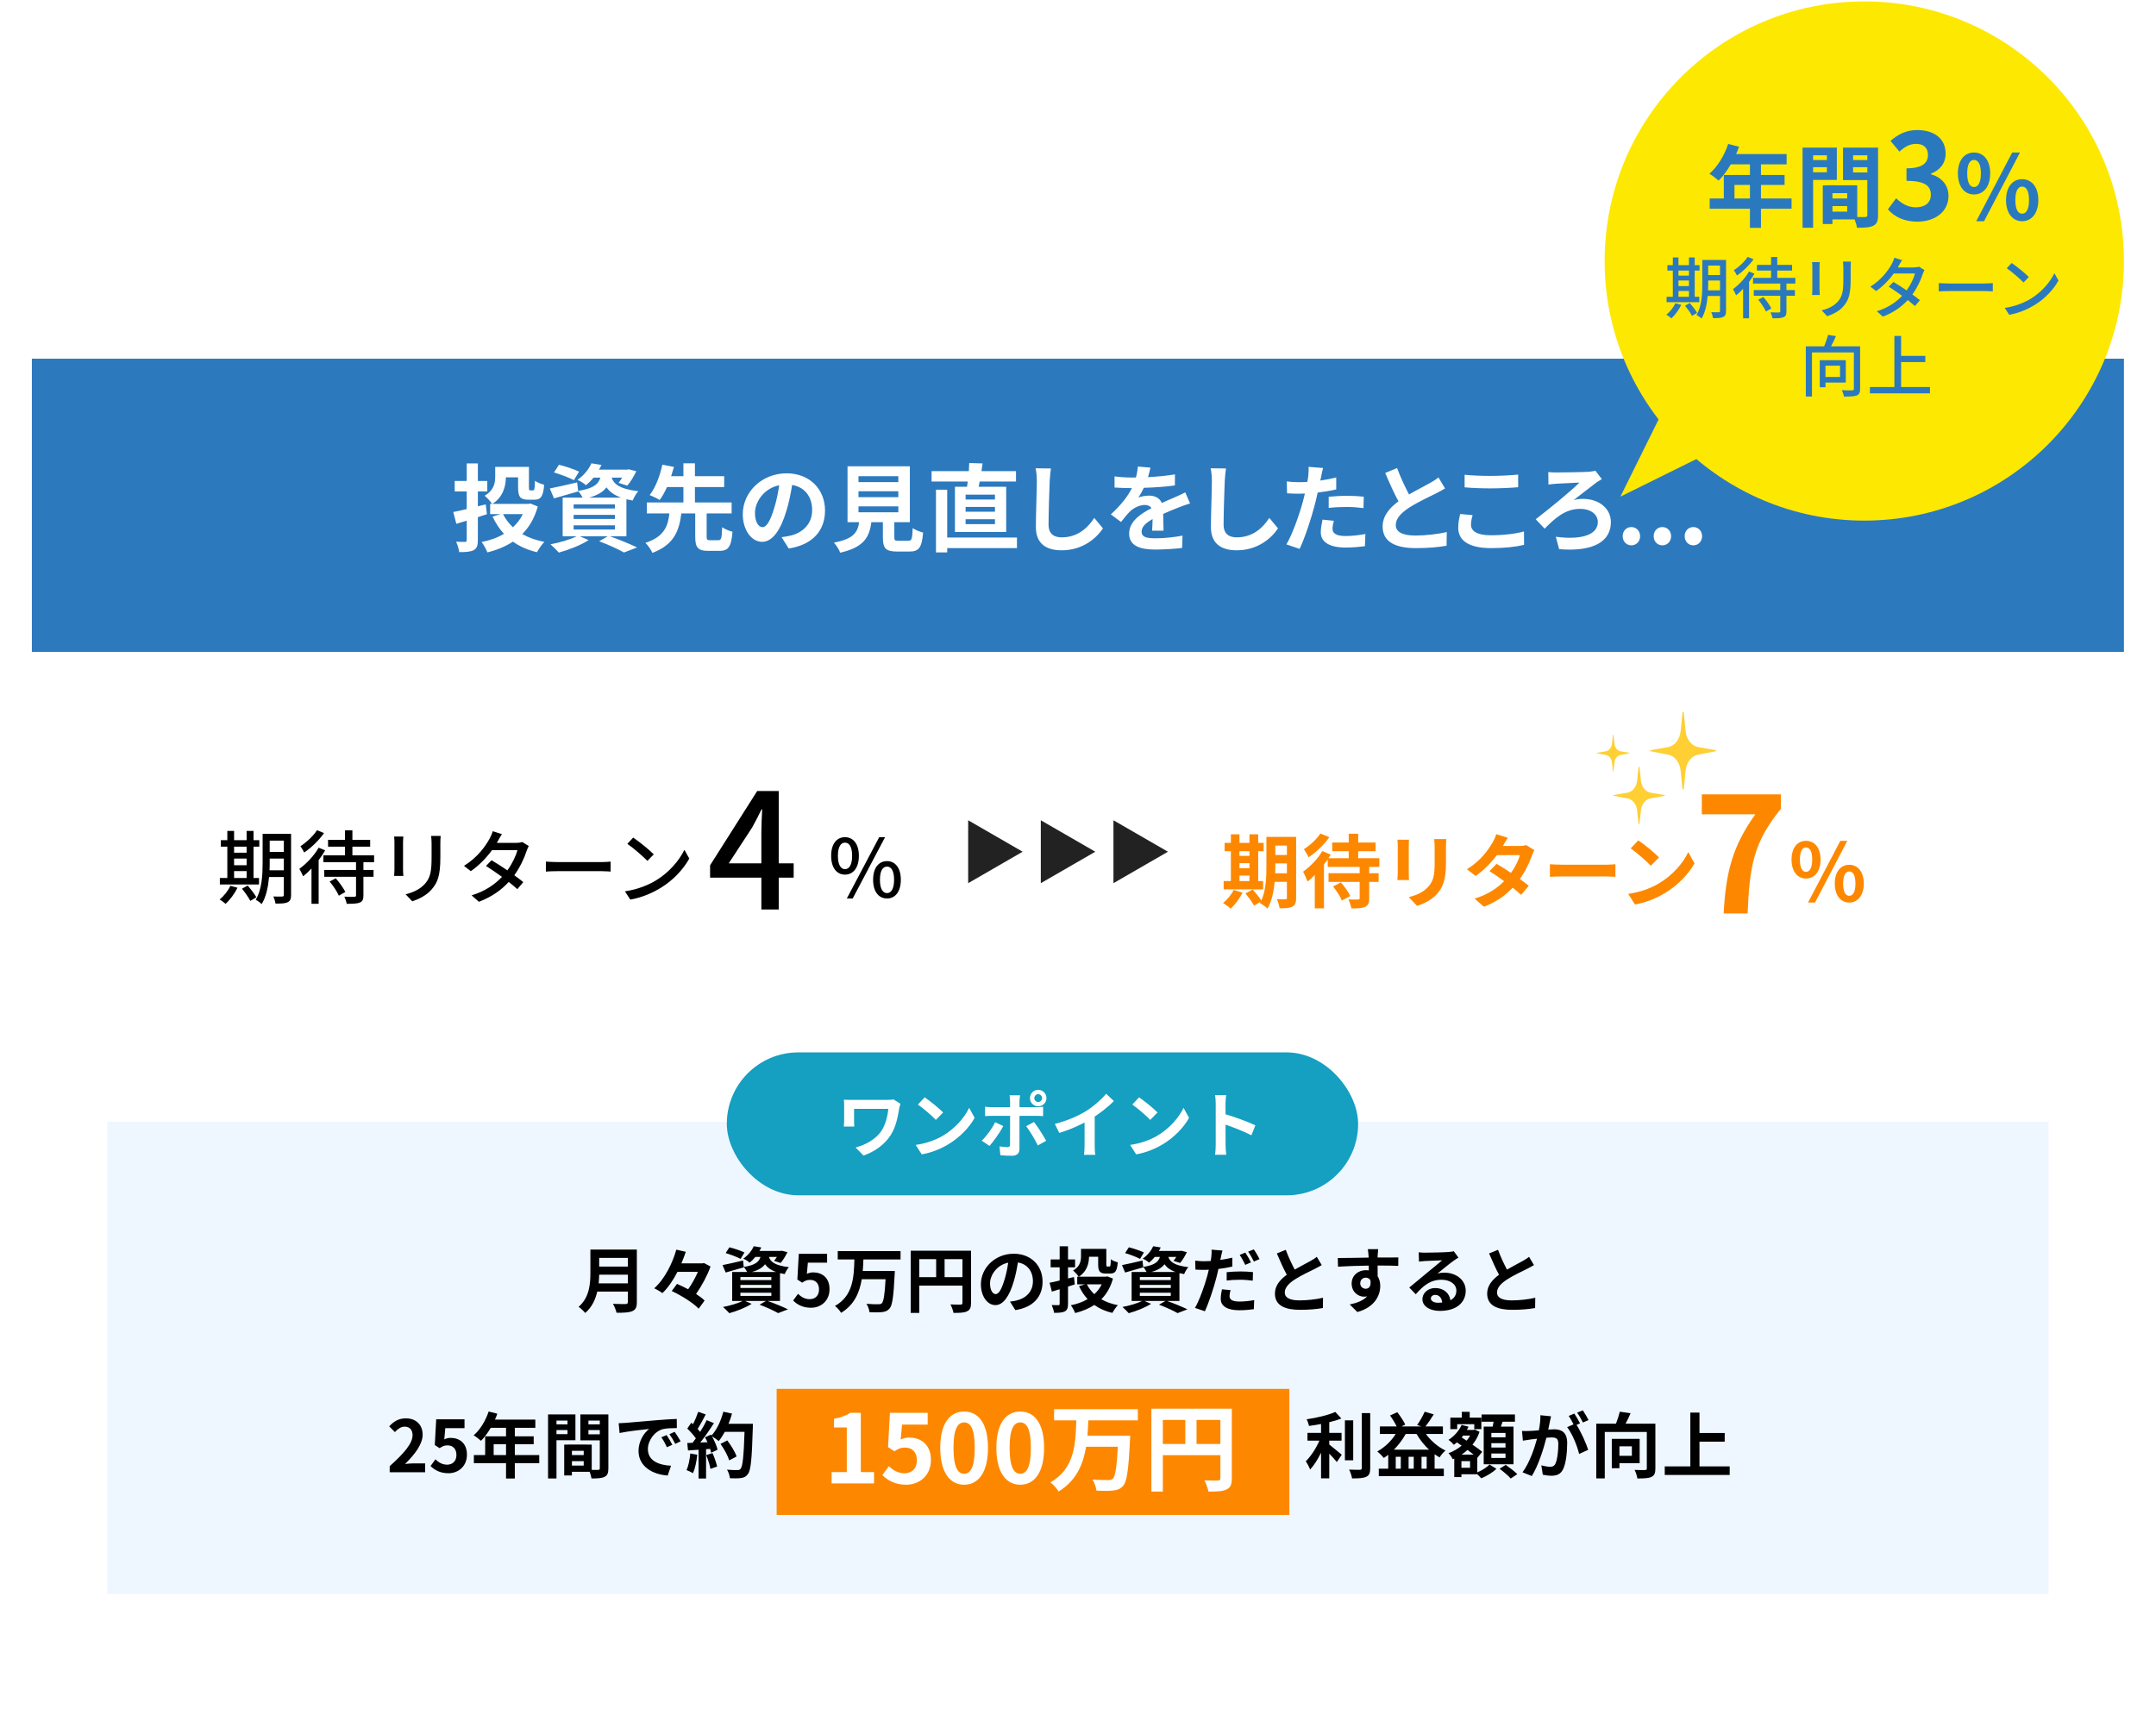 <svg width="543" height="432" viewBox="0 0 543 432" fill="none" xmlns="http://www.w3.org/2000/svg">
<g filter="url(#filter0_d_185_282)">
<rect x="8.026" y="90.351" width="526.898" height="333.533" fill="white"/>
</g>
<rect x="8.026" y="90.351" width="526.898" height="73.857" fill="#2C79BE"/>
<path d="M122.632 129.527L120.352 130.271V136.031C120.352 137.447 120.088 138.143 119.32 138.575C118.504 139.007 117.352 139.079 115.672 139.079C115.576 138.359 115.216 137.207 114.88 136.463C115.792 136.511 116.8 136.511 117.112 136.511C117.424 136.487 117.544 136.391 117.544 136.055V131.159C116.632 131.447 115.744 131.711 114.928 131.951L114.16 128.975C115.096 128.807 116.248 128.543 117.544 128.231V123.791H114.52V121.151H117.544V116.735H120.352V121.151H122.728V123.791H120.352V127.535L122.344 127.055L122.632 129.527ZM131.68 129.503H126.688C127.312 130.751 128.152 131.855 129.184 132.815C130.216 131.879 131.056 130.775 131.68 129.503ZM133.576 126.839L135.448 127.583C134.632 130.487 133.312 132.767 131.536 134.519C133.12 135.431 134.992 136.103 137.104 136.511C136.456 137.135 135.664 138.335 135.232 139.103C132.88 138.551 130.864 137.639 129.184 136.439C127.312 137.663 125.152 138.551 122.752 139.151C122.464 138.383 121.816 137.183 121.288 136.535C123.376 136.127 125.296 135.455 126.928 134.471C125.776 133.247 124.84 131.783 124.048 130.127L126.064 129.503H123.448V126.935H123.928C123.592 126.359 122.584 125.279 122.056 124.871C124.432 123.503 124.72 121.631 124.72 120.047V117.599H133.216V122.807C133.216 123.455 133.288 123.527 133.576 123.527H134.248C134.608 123.527 134.68 123.191 134.728 121.103C135.256 121.511 136.336 121.943 137.056 122.111C136.816 125.063 136.216 125.879 134.56 125.879H133.048C131.08 125.879 130.48 125.183 130.48 122.831V120.239H127.408C127.384 122.495 126.712 125.207 124 126.935H133.048L133.576 126.839ZM145.84 118.799L144.544 120.959C143.44 120.359 141.184 119.495 139.528 119.015L140.776 117.071C142.36 117.455 144.64 118.223 145.84 118.799ZM144.472 132.335V133.391H154.864V132.335H144.472ZM144.472 129.695V130.727H154.864V129.695H144.472ZM144.472 127.055V128.087H154.864V127.055H144.472ZM148.36 125.351H156.424C154.576 124.679 153.472 123.791 152.752 122.759C151.912 123.887 150.568 124.727 148.36 125.351ZM157.768 135.095H153.616C156.064 135.959 158.824 137.111 160.456 137.903L157.144 139.175C155.776 138.383 153.328 137.255 150.904 136.343L153.064 135.095H146.056L148.24 136.055C146.248 137.351 143.176 138.527 140.752 139.199C140.248 138.647 139.24 137.615 138.64 137.111C140.968 136.679 143.584 135.911 145.24 135.095H141.712V125.351H146.728C146.44 124.775 145.984 124.079 145.6 123.695L145.624 123.791C143.56 124.391 141.328 125.039 139.528 125.543L138.472 123.047C140.248 122.711 142.816 122.111 145.36 121.511L145.6 123.671C149.416 123.047 150.688 122.015 151.216 120.311H149.488C148.936 120.983 148.312 121.631 147.568 122.231C147.064 121.727 146.08 121.151 145.432 120.887C147.16 119.687 148.336 118.103 148.96 116.711L151.48 117.119C151.288 117.527 151.096 117.911 150.856 118.295H157.936L158.368 118.223L160.264 118.703C159.64 119.999 158.776 121.439 157.984 122.327L155.776 121.631C156.064 121.271 156.4 120.815 156.712 120.311H154.048C154.552 121.847 155.92 123.167 160.768 123.743C160.24 124.271 159.616 125.375 159.352 126.071C158.776 125.975 158.248 125.879 157.768 125.759V135.095ZM178.84 136.079H180.928C181.648 136.079 181.792 135.623 181.888 132.791C182.464 133.271 183.712 133.751 184.48 133.943C184.192 137.735 183.424 138.767 181.192 138.767H178.408C175.72 138.767 175.096 137.879 175.096 135.167V129.335H171.592C171.064 133.607 169.84 137.183 164.32 139.271C163.984 138.503 163.192 137.351 162.544 136.751C167.32 135.191 168.232 132.503 168.592 129.335H162.928V126.575H172.12V122.687H167.992C167.44 123.911 166.816 125.063 166.144 125.951C165.496 125.543 164.296 124.967 163.624 124.703C165.184 122.735 166.312 119.495 166.816 117.047L169.744 117.623C169.528 118.367 169.288 119.135 169.024 119.951H172.12V116.711H175.024V119.951H182.392V122.687H175.024V126.575H184.264V129.335H177.976V135.167C177.976 135.959 178.096 136.079 178.84 136.079ZM207.785 128.591C207.785 133.655 204.689 137.231 198.641 138.167L196.841 135.311C197.753 135.215 198.425 135.071 199.073 134.927C202.145 134.207 204.545 131.999 204.545 128.495C204.545 125.183 202.745 122.711 199.505 122.159C199.169 124.199 198.761 126.407 198.065 128.663C196.625 133.511 194.561 136.487 191.945 136.487C189.281 136.487 187.073 133.559 187.073 129.503C187.073 123.959 191.873 119.231 198.089 119.231C204.041 119.231 207.785 123.359 207.785 128.591ZM190.145 129.191C190.145 131.615 191.105 132.791 192.041 132.791C193.049 132.791 193.985 131.279 194.969 128.039C195.521 126.263 195.977 124.223 196.241 122.231C192.281 123.047 190.145 126.551 190.145 129.191ZM216.216 127.559V129.047H226.248V127.559H216.216ZM216.216 123.743V125.231H226.248V123.743H216.216ZM216.216 119.951V121.439H226.248V119.951H216.216ZM226.296 136.223H228.792C229.608 136.223 229.752 135.815 229.872 133.031C230.472 133.487 231.744 133.967 232.488 134.159C232.176 137.951 231.432 138.935 229.056 138.935H225.888C223.032 138.935 222.36 138.071 222.36 135.383V131.543H219.456C218.952 135.359 217.536 137.879 211.608 139.223C211.344 138.455 210.576 137.279 210.024 136.679C214.944 135.767 215.976 134.159 216.384 131.543H213.456V117.455H229.152V131.543H225.24V135.359C225.24 136.127 225.384 136.223 226.296 136.223ZM250.584 125.831V124.607H243.192V125.831H250.584ZM250.584 128.903V127.703H243.192V128.903H250.584ZM250.584 132.023V130.799H243.192V132.023H250.584ZM240.504 122.615H243.552C243.624 122.207 243.696 121.751 243.744 121.295H234.624V118.679H244.008C244.056 117.959 244.08 117.263 244.104 116.639L247.464 116.735C247.368 117.383 247.296 118.031 247.176 118.679H255.888V121.295H246.744C246.648 121.751 246.576 122.207 246.48 122.615H253.416V134.015H240.504V122.615ZM256.128 135.407V138.071H238.56V139.151H235.728V123.359H238.56V135.407H256.128ZM264.683 118.007C264.539 119.015 264.419 120.239 264.371 121.199C264.275 123.791 264.083 129.167 264.083 132.143C264.083 134.567 265.523 135.359 267.395 135.359C271.355 135.359 273.875 133.079 275.603 130.463L277.787 133.103C276.251 135.407 272.843 138.623 267.371 138.623C263.435 138.623 260.891 136.895 260.891 132.791C260.891 129.575 261.131 123.263 261.131 121.199C261.131 120.071 261.035 118.919 260.819 117.959L264.683 118.007ZM289.732 117.791C289.612 118.391 289.444 119.183 289.132 120.191C291.412 120.071 293.812 119.855 295.924 119.495L295.9 122.279C293.62 122.615 290.668 122.807 288.076 122.879C287.668 123.767 287.188 124.631 286.708 125.327C287.332 125.039 288.628 124.847 289.42 124.847C290.884 124.847 292.084 125.471 292.612 126.695C293.86 126.119 294.868 125.711 295.852 125.279C296.788 124.871 297.628 124.487 298.516 124.031L299.716 126.815C298.948 127.031 297.676 127.511 296.86 127.823C295.78 128.255 294.412 128.783 292.948 129.455C292.972 130.799 293.02 132.575 293.044 133.679H290.164C290.236 132.959 290.26 131.807 290.284 130.751C288.484 131.783 287.524 132.719 287.524 133.919C287.524 135.239 288.652 135.599 291.004 135.599C293.044 135.599 295.708 135.335 297.82 134.927L297.724 138.023C296.14 138.239 293.188 138.431 290.932 138.431C287.164 138.431 284.38 137.519 284.38 134.423C284.38 131.351 287.26 129.431 289.996 128.015C289.636 127.415 288.988 127.199 288.316 127.199C286.972 127.199 285.484 127.967 284.572 128.855C283.852 129.575 283.156 130.439 282.34 131.495L279.772 129.575C282.292 127.247 283.996 125.111 285.076 122.951C284.956 122.951 284.86 122.951 284.764 122.951C283.78 122.951 282.028 122.903 280.708 122.807V119.999C281.932 120.191 283.708 120.287 284.932 120.287C285.292 120.287 285.7 120.287 286.084 120.287C286.348 119.327 286.516 118.391 286.564 117.527L289.732 117.791ZM308.769 118.007C308.625 119.015 308.505 120.239 308.457 121.199C308.361 123.791 308.169 129.167 308.169 132.143C308.169 134.567 309.609 135.359 311.481 135.359C315.441 135.359 317.961 133.079 319.689 130.463L321.873 133.103C320.337 135.407 316.929 138.623 311.457 138.623C307.521 138.623 304.977 136.895 304.977 132.791C304.977 129.575 305.217 123.263 305.217 121.199C305.217 120.071 305.121 118.919 304.905 117.959L308.769 118.007ZM335.937 131.183C335.745 131.855 335.601 132.647 335.601 133.175C335.601 134.231 336.321 135.023 338.889 135.023C340.497 135.023 342.153 134.831 343.881 134.519L343.761 137.591C342.417 137.759 340.785 137.927 338.865 137.927C334.833 137.927 332.649 136.535 332.649 134.111C332.649 133.007 332.889 131.855 333.081 130.895L335.937 131.183ZM333.225 117.887C333.033 118.535 332.817 119.615 332.721 120.143C332.673 120.407 332.601 120.719 332.529 121.055C333.873 120.863 335.217 120.599 336.537 120.287V123.287C335.097 123.623 333.465 123.887 331.857 124.079C331.641 125.111 331.401 126.167 331.137 127.151C330.273 130.511 328.665 135.407 327.321 138.263L323.985 137.135C325.425 134.735 327.249 129.695 328.137 126.335C328.305 125.687 328.497 125.015 328.641 124.319C328.089 124.343 327.561 124.367 327.057 124.367C325.905 124.367 324.993 124.319 324.153 124.271L324.081 121.271C325.305 121.415 326.121 121.463 327.105 121.463C327.801 121.463 328.521 121.439 329.265 121.391C329.361 120.863 329.433 120.407 329.481 120.023C329.577 119.135 329.625 118.151 329.553 117.599L333.225 117.887ZM334.641 125.135C335.985 125.015 337.713 124.895 339.249 124.895C340.617 124.895 342.057 124.967 343.473 125.111L343.401 127.991C342.201 127.847 340.737 127.703 339.273 127.703C337.641 127.703 336.153 127.775 334.641 127.943V125.135ZM351.871 117.911C352.783 120.407 353.911 122.711 354.871 124.559C356.839 123.407 358.927 122.375 360.055 121.727C360.967 121.199 361.663 120.791 362.287 120.263L363.943 123.047C363.223 123.479 362.455 123.887 361.567 124.343C360.079 125.087 357.055 126.479 354.871 127.895C352.879 129.215 351.535 130.583 351.535 132.263C351.535 133.991 353.191 134.903 356.527 134.903C358.999 134.903 362.239 134.543 364.375 134.015L364.327 137.471C362.287 137.831 359.743 138.071 356.623 138.071C351.847 138.071 348.223 136.751 348.223 132.623C348.223 129.983 349.903 127.991 352.207 126.287C351.103 124.247 349.951 121.679 348.871 119.135L351.871 117.911ZM368.87 119.591C370.646 119.783 372.878 119.879 375.398 119.879C377.774 119.879 380.51 119.735 382.358 119.543V122.735C380.678 122.879 377.702 123.023 375.422 123.023C372.902 123.023 370.814 122.927 368.87 122.759V119.591ZM370.886 129.767C370.646 130.631 370.478 131.375 370.478 132.191C370.478 133.727 371.942 134.831 375.398 134.831C378.638 134.831 381.71 134.471 383.822 133.871L383.846 137.255C381.758 137.759 378.878 138.071 375.518 138.071C370.022 138.071 367.262 136.223 367.262 132.935C367.262 131.543 367.55 130.367 367.742 129.479L370.886 129.767ZM389.94 118.919C390.324 118.967 391.092 119.015 391.884 119.015C393.18 119.015 398.532 118.943 400.092 118.847C400.644 118.799 401.364 118.703 401.82 118.583L403.428 120.695C402.996 120.935 402.444 121.295 402.108 121.511C400.716 122.543 398.412 124.391 396.324 125.975C397.116 125.735 398.004 125.663 398.604 125.663C402.828 125.663 405.708 128.159 405.708 131.519C405.708 136.271 401.556 139.055 392.676 138.335L391.836 135.215C398.484 136.079 402.42 134.663 402.42 131.495C402.42 129.599 400.668 128.183 397.932 128.183C394.212 128.183 391.596 130.559 389.028 133.175L386.772 130.799C389.964 128.351 395.892 123.527 397.788 121.559C396.468 121.607 393.132 121.775 391.98 121.847C391.38 121.895 390.516 121.967 389.988 122.063L389.94 118.919ZM410.862 137.375C409.614 137.375 408.678 136.367 408.678 135.071C408.678 133.751 409.614 132.767 410.862 132.767C412.134 132.767 413.07 133.751 413.07 135.071C413.07 136.367 412.134 137.375 410.862 137.375ZM418.667 137.375C417.419 137.375 416.483 136.367 416.483 135.071C416.483 133.751 417.419 132.767 418.667 132.767C419.939 132.767 420.875 133.751 420.875 135.071C420.875 136.367 419.939 137.375 418.667 137.375ZM426.472 137.375C425.224 137.375 424.288 136.367 424.288 135.071C424.288 133.751 425.224 132.767 426.472 132.767C427.744 132.767 428.68 133.751 428.68 135.071C428.68 136.367 427.744 137.375 426.472 137.375Z" fill="white"/>
<path d="M432.088 188.969C432.255 189.001 432.259 189.211 432.088 189.243L427.602 190.121C425.987 190.437 424.733 192.08 424.522 194.152L424.061 198.732C424.042 198.902 423.759 198.902 423.741 198.732L423.279 194.152C423.072 192.08 421.814 190.437 420.199 190.121L415.724 189.243C415.557 189.211 415.557 188.997 415.724 188.969L420.16 188.176C421.796 187.884 423.075 186.224 423.286 184.127L423.751 179.487C423.77 179.316 424.053 179.316 424.071 179.487L424.53 184.127C424.737 186.224 426.016 187.881 427.656 188.176L432.092 188.969H432.088Z" fill="#FFCF33"/>
<path d="M419.2 200.268C419.331 200.292 419.334 200.447 419.2 200.471L415.689 201.122C414.426 201.356 413.444 202.573 413.279 204.108L412.918 207.5C412.904 207.626 412.682 207.626 412.667 207.5L412.306 204.108C412.144 202.573 411.159 201.356 409.896 201.122L406.394 200.471C406.263 200.447 406.263 200.289 406.394 200.268L409.865 199.681C411.145 199.465 412.147 198.235 412.312 196.681L412.676 193.245C412.69 193.118 412.912 193.118 412.926 193.245L413.285 196.681C413.447 198.235 414.449 199.463 415.732 199.681L419.203 200.268H419.2Z" fill="#FFCF33"/>
<path d="M410.374 189.63C410.457 189.645 410.459 189.744 410.374 189.76L408.137 190.174C407.333 190.323 406.707 191.098 406.602 192.076L406.372 194.237C406.363 194.317 406.222 194.317 406.213 194.237L405.982 192.076C405.879 191.098 405.252 190.323 404.447 190.174L402.216 189.76C402.133 189.744 402.133 189.644 402.216 189.63L404.427 189.256C405.243 189.119 405.881 188.335 405.986 187.346L406.218 185.157C406.227 185.076 406.368 185.076 406.377 185.157L406.606 187.346C406.709 188.335 407.347 189.117 408.164 189.256L410.375 189.63H410.374Z" fill="#FFCF33"/>
<path d="M58.955 219.428V221.169H62.114V219.428H58.955ZM62.114 213.273H58.955V214.792H62.114V213.273ZM58.955 216.269V217.95H62.114V216.269H58.955ZM65.231 221.169V222.808H55.372V221.169H57.255V213.273H55.615V211.633H57.255V209.305H58.955V211.633H62.114V209.305H63.855V211.633H65.312V213.273H63.855V221.169H65.231ZM58.024 223.132L59.806 223.618C59.077 225.137 57.903 226.695 56.809 227.687C56.486 227.364 55.757 226.837 55.311 226.574C56.404 225.703 57.437 224.408 58.024 223.132ZM60.939 223.861L62.377 223.072C63.166 223.983 64.138 225.218 64.563 226.027L63.045 226.938C62.64 226.129 61.709 224.813 60.939 223.861ZM67.883 219.225H71.487V216.269H67.924V217.342C67.924 217.93 67.924 218.577 67.883 219.225ZM71.487 211.755H67.924V214.609H71.487V211.755ZM73.309 210.054V225.44C73.309 226.432 73.086 226.979 72.459 227.262C71.851 227.586 70.879 227.627 69.381 227.606C69.32 227.121 69.078 226.291 68.835 225.825C69.786 225.865 70.798 225.845 71.062 225.845C71.365 225.825 71.487 225.744 71.487 225.42V220.926H67.762C67.539 223.335 67.053 225.906 65.899 227.748C65.596 227.404 64.806 226.857 64.401 226.655C66 224.023 66.142 220.237 66.142 217.342V210.054H73.309ZM79.828 209.123L81.609 209.852C80.374 211.633 78.41 213.536 76.609 214.751C76.406 214.306 75.961 213.557 75.657 213.172C77.216 212.16 78.977 210.52 79.828 209.123ZM80.253 213.536L81.892 214.205C81.427 215.014 80.86 215.865 80.253 216.674V227.667H78.451V218.78C77.763 219.529 77.034 220.197 76.345 220.744C76.183 220.339 75.698 219.326 75.394 218.861C77.175 217.585 79.099 215.561 80.253 213.536ZM83.026 222.059L84.565 221.25C85.476 222.282 86.508 223.719 86.974 224.691L85.334 225.622C84.929 224.651 83.937 223.153 83.026 222.059ZM94.221 217.18H91.529V219.144H94.08V220.865H91.529V225.562C91.529 226.574 91.326 227.08 90.618 227.343C89.93 227.647 88.857 227.667 87.318 227.667C87.237 227.141 86.974 226.372 86.731 225.865C87.824 225.926 88.938 225.926 89.241 225.906C89.565 225.886 89.666 225.805 89.666 225.521V220.865H81.67V219.144H89.666V217.18H81.447V215.46H86.893V213.273H82.621V211.552H86.893V209.164H88.755V211.552H93.229V213.273H88.755V215.46H94.221V217.18ZM110.984 210.561C110.943 211.087 110.903 211.694 110.903 212.423V216.027C110.903 220.663 110.174 222.383 108.676 224.084C107.36 225.622 105.315 226.554 103.838 227.04L102.157 225.278C104.081 224.792 105.761 224.023 107.016 222.647C108.433 221.027 108.696 219.448 108.696 215.905V212.423C108.696 211.694 108.636 211.087 108.575 210.561H110.984ZM101.59 210.722C101.55 211.148 101.509 211.654 101.509 212.221V219.003C101.509 219.529 101.55 220.237 101.59 220.642H99.262C99.282 220.298 99.343 219.59 99.343 219.003V212.221C99.343 211.856 99.323 211.148 99.262 210.722H101.59ZM126.41 210.115C126.005 210.722 125.58 211.512 125.358 211.917C125.277 212.059 125.216 212.18 125.135 212.322H130.014C130.581 212.322 131.148 212.241 131.532 212.099L133.172 213.111C132.99 213.455 132.767 213.962 132.625 214.366C132.059 216.128 131.006 218.415 129.528 220.48C130.378 221.088 131.168 221.695 131.795 222.201L130.297 223.983C129.73 223.456 128.961 222.829 128.131 222.161C126.329 224.124 123.92 225.906 120.62 227.161L118.778 225.542C122.24 224.489 124.69 222.728 126.431 220.885C125.034 219.873 123.576 218.881 122.402 218.132L123.799 216.695C125.013 217.403 126.431 218.314 127.787 219.245C128.981 217.606 129.933 215.622 130.318 214.144H123.92C122.584 215.986 120.742 217.95 118.576 219.448L116.855 218.112C120.357 215.946 122.361 213.01 123.333 211.208C123.576 210.783 123.94 209.973 124.102 209.386L126.41 210.115ZM137.484 217.039C138.152 217.079 139.407 217.16 140.501 217.16H151.514C152.485 217.16 153.275 217.079 153.781 217.039V219.549C153.336 219.529 152.404 219.448 151.514 219.448H140.501C139.387 219.448 138.172 219.488 137.484 219.549V217.039ZM159.474 210.986C160.891 211.937 163.523 214.043 164.656 215.217L163.057 216.857C162.004 215.784 159.494 213.577 157.996 212.565L159.474 210.986ZM157.388 224.529C160.769 224.023 163.401 222.889 165.345 221.695C168.604 219.691 171.135 216.654 172.369 214.063L173.604 216.269C172.147 218.901 169.657 221.655 166.499 223.598C164.454 224.853 161.883 226.048 158.745 226.614L157.388 224.529Z" fill="black"/>
<path d="M312.169 220.553V221.929H314.68V220.553H312.169ZM314.68 214.418H312.169V215.593H314.68V214.418ZM312.169 217.435V218.71H314.68V217.435H312.169ZM318.121 221.929V224.035H308.181V221.929H310.003V214.418H308.424V212.313H310.003V210.167H312.169V212.313H314.68V210.167H316.886V212.313H318.263V214.418H316.886V221.929H318.121ZM310.691 224.176L312.938 224.844C312.23 226.322 311.035 227.901 309.942 228.893C309.497 228.468 308.566 227.78 308.019 227.456C309.072 226.666 310.124 225.391 310.691 224.176ZM321.178 219.986H324.114V217.496H321.198V218.245C321.198 218.771 321.198 219.358 321.178 219.986ZM324.114 213.001H321.198V215.37H324.114V213.001ZM326.442 210.815V226.16C326.442 227.355 326.219 227.982 325.51 228.367C324.802 228.752 323.769 228.812 322.271 228.792C322.19 228.164 321.887 227.112 321.583 226.504C322.453 226.565 323.425 226.545 323.709 226.545C324.012 226.545 324.114 226.444 324.114 226.12V222.132H321.036C320.814 224.52 320.308 227.051 319.214 228.873C318.83 228.448 317.838 227.719 317.311 227.517C317.372 227.395 317.453 227.294 317.514 227.173L315.833 228.124C315.429 227.334 314.457 225.998 313.667 225.067L315.489 224.075C316.218 224.885 317.17 225.998 317.676 226.828C318.85 224.298 318.951 220.876 318.951 218.245V210.815H326.442ZM332.535 209.965L334.803 210.896C333.487 212.758 331.442 214.742 329.559 215.957C329.337 215.41 328.75 214.439 328.385 213.912C329.944 212.961 331.705 211.301 332.535 209.965ZM335.734 223.306L337.698 222.273C338.609 223.306 339.641 224.723 340.066 225.715L337.961 226.849C337.596 225.877 336.604 224.379 335.734 223.306ZM347.395 218.366H344.844V219.965H347.213V222.152H344.844V226.282C344.844 227.496 344.601 228.084 343.791 228.448C343.002 228.792 341.868 228.833 340.35 228.833C340.248 228.164 339.904 227.213 339.601 226.565C340.593 226.606 341.706 226.606 342.03 226.585C342.334 226.585 342.435 226.525 342.435 226.241V222.152H334.6V219.965H342.435V218.366H334.398V216.463C334.094 216.888 333.79 217.334 333.446 217.759V228.812H331.138V220.411C330.531 221.038 329.924 221.585 329.316 222.071C329.134 221.524 328.527 220.168 328.183 219.581C329.944 218.326 331.908 216.342 333.041 214.378L335.147 215.289C334.965 215.572 334.782 215.876 334.58 216.18H339.682V214.418H335.531V212.232H339.682V210.025H342.07V212.232H346.443V214.418H342.07V216.18H347.395V218.366ZM364.259 211.361C364.218 211.928 364.178 212.576 364.178 213.386V217.394C364.178 221.747 363.327 223.63 361.829 225.29C360.493 226.747 358.388 227.739 356.91 228.205L354.804 225.978C356.809 225.512 358.448 224.743 359.663 223.427C361.06 221.909 361.323 220.391 361.323 217.232V213.386C361.323 212.576 361.283 211.928 361.202 211.361H364.259ZM354.865 211.523C354.825 211.989 354.804 212.434 354.804 213.082V219.925C354.804 220.431 354.825 221.221 354.865 221.686H351.93C351.95 221.302 352.031 220.512 352.031 219.905V213.082C352.031 212.698 352.011 211.989 351.95 211.523H354.865ZM379.766 211.038C379.26 211.746 378.754 212.657 378.511 213.103H382.62C383.248 213.103 383.936 213.022 384.382 212.88L386.447 214.155C386.224 214.54 385.961 215.086 385.779 215.593C385.232 217.232 384.22 219.399 382.782 221.423C383.653 222.051 384.442 222.638 385.029 223.124L383.106 225.411C382.56 224.905 381.811 224.278 380.981 223.609C379.199 225.492 376.891 227.213 373.733 228.407L371.385 226.363C374.887 225.29 377.134 223.65 378.814 221.97C377.498 220.998 376.162 220.087 375.13 219.439L376.932 217.597C378.005 218.204 379.28 219.034 380.555 219.884C381.608 218.427 382.479 216.666 382.782 215.41H376.992C375.575 217.293 373.693 219.237 371.648 220.654L369.461 218.973C373.004 216.767 374.887 213.993 375.899 212.232C376.223 211.746 376.648 210.815 376.83 210.127L379.766 211.038ZM390.354 217.698C391.083 217.759 392.56 217.82 393.613 217.82H404.485C405.436 217.82 406.327 217.739 406.853 217.698V220.876C406.367 220.856 405.335 220.775 404.485 220.775H393.613C392.459 220.775 391.103 220.816 390.354 220.876V217.698ZM412.607 211.685C414.024 212.637 416.655 214.742 417.83 215.977L415.765 218.083C414.712 216.949 412.181 214.742 410.704 213.71L412.607 211.685ZM410.076 225.168C413.234 224.723 415.866 223.69 417.83 222.516C421.292 220.472 423.923 217.374 425.199 214.641L426.778 217.496C425.239 220.229 422.547 223.022 419.287 224.986C417.243 226.221 414.631 227.355 411.777 227.841L410.076 225.168Z" fill="#FD8800"/>
<path d="M212.811 220.318C210.726 220.318 209.329 218.577 209.329 215.581C209.329 212.585 210.726 210.884 212.811 210.884C214.896 210.884 216.313 212.585 216.313 215.581C216.313 218.577 214.896 220.318 212.811 220.318ZM212.811 218.942C213.864 218.942 214.613 217.869 214.613 215.581C214.613 213.273 213.864 212.261 212.811 212.261C211.778 212.261 211.029 213.273 211.029 215.581C211.029 217.869 211.778 218.942 212.811 218.942ZM213.277 226.331L221.435 210.884H222.913L214.754 226.331H213.277ZM223.399 226.331C221.314 226.331 219.897 224.61 219.897 221.614C219.897 218.618 221.314 216.917 223.399 216.917C225.464 216.917 226.881 218.618 226.881 221.614C226.881 224.61 225.464 226.331 223.399 226.331ZM223.399 224.975C224.431 224.975 225.18 223.902 225.18 221.614C225.18 219.306 224.431 218.294 223.399 218.294C222.346 218.294 221.617 219.306 221.617 221.614C221.617 223.902 222.346 224.975 223.399 224.975Z" fill="black"/>
<path d="M454.852 221.302C452.706 221.302 451.208 219.54 451.208 216.524C451.208 213.528 452.706 211.807 454.852 211.807C456.998 211.807 458.516 213.528 458.516 216.524C458.516 219.54 456.998 221.302 454.852 221.302ZM454.852 219.621C455.722 219.621 456.411 218.731 456.411 216.524C456.411 214.317 455.722 213.487 454.852 213.487C453.981 213.487 453.313 214.317 453.313 216.524C453.313 218.731 453.981 219.621 454.852 219.621ZM455.358 227.355L463.496 211.807H465.258L457.119 227.355H455.358ZM465.744 227.355C463.618 227.355 462.099 225.573 462.099 222.577C462.099 219.561 463.618 217.84 465.744 217.84C467.869 217.84 469.408 219.561 469.408 222.577C469.408 225.573 467.869 227.355 465.744 227.355ZM465.744 225.654C466.614 225.654 467.302 224.784 467.302 222.577C467.302 220.37 466.614 219.52 465.744 219.52C464.873 219.52 464.205 220.37 464.205 222.577C464.205 224.784 464.873 225.654 465.744 225.654Z" fill="#FD8800"/>
<path d="M183.534 217.482H191.754V209.668C191.754 208.048 191.875 205.538 191.956 203.878H191.794C191.065 205.416 190.256 206.955 189.405 208.494L183.534 217.482ZM191.754 229.103V221.086H178.838V217.968L190.701 199.262H196.126V217.482H199.892V221.086H196.126V229.103H191.754Z" fill="black"/>
<path d="M434.117 230.106C434.644 219.701 436.385 213.06 442.094 205.125H428.611V200.104H448.532V203.748C441.567 212.251 440.636 218.365 440.15 230.106H434.117Z" fill="#FD8800"/>
<rect x="27.004" y="282.574" width="488.941" height="118.99" fill="#EEF7FF"/>
<rect x="195.603" y="349.859" width="129.127" height="31.755" fill="#FD8800"/>
<path d="M150.781 323.287H158.125V321.091H150.907C150.889 321.775 150.853 322.531 150.781 323.287ZM158.125 316.861H150.907V319.057H158.125V316.861ZM160.393 314.773V328.003C160.393 329.299 160.087 329.911 159.259 330.271C158.395 330.649 157.135 330.685 155.281 330.685C155.155 330.055 154.723 329.029 154.381 328.435C155.641 328.507 157.153 328.489 157.549 328.489C157.981 328.489 158.125 328.345 158.125 327.967V325.357H150.421C149.953 327.373 149.053 329.335 147.379 330.739C147.055 330.289 146.191 329.497 145.723 329.191C148.441 326.869 148.693 323.431 148.693 320.695V314.773H160.393ZM177.295 318.157L178.951 319.039C178.177 321.235 176.773 323.863 175.315 325.951C176.161 326.509 176.917 327.067 177.457 327.607L175.963 329.659C174.613 328.219 171.625 326.347 169.177 325.213L170.509 323.413C171.391 323.791 172.363 324.259 173.317 324.763C174.271 323.431 175.153 321.811 175.765 320.389H170.617C169.573 322.423 168.313 324.331 166.837 325.735C166.333 325.357 165.379 324.799 164.767 324.529C167.467 322.135 169.429 318.049 170.329 314.791L172.723 315.331C172.399 316.285 172.039 317.257 171.607 318.247H176.899L177.295 318.157ZM187.501 315.493L186.529 317.113C185.701 316.663 184.009 316.015 182.767 315.655L183.703 314.197C184.891 314.485 186.601 315.061 187.501 315.493ZM186.475 325.645V326.437H194.269V325.645H186.475ZM186.475 323.665V324.439H194.269V323.665H186.475ZM186.475 321.685V322.459H194.269V321.685H186.475ZM189.391 320.407H195.439C194.053 319.903 193.225 319.237 192.685 318.463C192.055 319.309 191.047 319.939 189.391 320.407ZM196.447 327.715H193.333C195.169 328.363 197.239 329.227 198.463 329.821L195.979 330.775C194.953 330.181 193.117 329.335 191.299 328.651L192.919 327.715H187.663L189.301 328.435C187.807 329.407 185.503 330.289 183.685 330.793C183.307 330.379 182.551 329.605 182.101 329.227C183.847 328.903 185.809 328.327 187.051 327.715H184.405V320.407H188.167C187.951 319.975 187.609 319.453 187.321 319.165L187.339 319.237C185.791 319.687 184.117 320.173 182.767 320.551L181.975 318.679C183.307 318.427 185.233 317.977 187.141 317.527L187.321 319.147C190.183 318.679 191.137 317.905 191.533 316.627H190.237C189.823 317.131 189.355 317.617 188.797 318.067C188.419 317.689 187.681 317.257 187.195 317.059C188.491 316.159 189.373 314.971 189.841 313.927L191.731 314.233C191.587 314.539 191.443 314.827 191.263 315.115H196.573L196.897 315.061L198.319 315.421C197.851 316.393 197.203 317.473 196.609 318.139L194.953 317.617C195.169 317.347 195.421 317.005 195.655 316.627H193.657C194.035 317.779 195.061 318.769 198.697 319.201C198.301 319.597 197.833 320.425 197.635 320.947C197.203 320.875 196.807 320.803 196.447 320.713V327.715ZM204.259 329.425C202.153 329.425 200.749 328.597 199.759 327.607L200.983 325.915C201.739 326.653 202.675 327.265 203.917 327.265C205.303 327.265 206.275 326.383 206.275 324.817C206.275 323.269 205.375 322.405 204.025 322.405C203.233 322.405 202.801 322.603 202.027 323.107L200.821 322.315L201.181 315.835H208.309V318.067H203.467L203.215 320.893C203.755 320.641 204.205 320.515 204.817 320.515C207.049 320.515 208.921 321.847 208.921 324.745C208.921 327.715 206.725 329.425 204.259 329.425ZM226.811 317.257H217.451C217.415 318.211 217.379 319.201 217.289 320.173H225.371C225.371 320.173 225.353 320.857 225.317 321.127C225.047 326.653 224.741 328.831 224.039 329.623C223.499 330.253 222.923 330.433 222.113 330.523C221.411 330.613 220.169 330.595 218.981 330.541C218.927 329.929 218.621 329.029 218.225 328.435C219.467 328.543 220.691 328.543 221.231 328.543C221.609 328.543 221.843 328.507 222.077 328.309C222.545 327.859 222.833 326.095 223.031 322.243H217.037C216.479 325.573 215.183 328.687 211.835 330.703C211.511 330.127 210.845 329.389 210.287 328.975C214.913 326.383 215.057 321.595 215.183 317.257H210.989V315.151H226.811V317.257ZM237.899 321.721H242.399V317.185H237.899V321.721ZM231.527 317.185V321.721H235.775V317.185H231.527ZM244.559 315.061V328.219C244.559 329.389 244.307 329.983 243.551 330.325C242.831 330.685 241.751 330.721 240.149 330.721C240.041 330.127 239.681 329.137 239.375 328.579C240.401 328.651 241.571 328.633 241.931 328.633C242.273 328.615 242.399 328.507 242.399 328.201V323.845H231.527V330.721H229.367V315.061H244.559ZM262.577 322.837C262.577 326.635 260.255 329.317 255.719 330.019L254.369 327.877C255.053 327.805 255.557 327.697 256.043 327.589C258.347 327.049 260.147 325.393 260.147 322.765C260.147 320.281 258.797 318.427 256.367 318.013C256.115 319.543 255.809 321.199 255.287 322.891C254.207 326.527 252.659 328.759 250.697 328.759C248.699 328.759 247.043 326.563 247.043 323.521C247.043 319.363 250.643 315.817 255.305 315.817C259.769 315.817 262.577 318.913 262.577 322.837ZM249.347 323.287C249.347 325.105 250.067 325.987 250.769 325.987C251.525 325.987 252.227 324.853 252.965 322.423C253.379 321.091 253.721 319.561 253.919 318.067C250.949 318.679 249.347 321.307 249.347 323.287ZM270.695 323.539L268.985 324.097V328.417C268.985 329.479 268.787 330.001 268.211 330.325C267.599 330.649 266.735 330.703 265.475 330.703C265.403 330.163 265.133 329.299 264.881 328.741C265.565 328.777 266.321 328.777 266.555 328.777C266.789 328.759 266.879 328.687 266.879 328.435V324.763C266.195 324.979 265.529 325.177 264.917 325.357L264.341 323.125C265.043 322.999 265.907 322.801 266.879 322.567V319.237H264.611V317.257H266.879V313.945H268.985V317.257H270.767V319.237H268.985V322.045L270.479 321.685L270.695 323.539ZM277.481 323.521H273.737C274.205 324.457 274.835 325.285 275.609 326.005C276.383 325.303 277.013 324.475 277.481 323.521ZM278.903 321.523L280.307 322.081C279.695 324.259 278.705 325.969 277.373 327.283C278.561 327.967 279.965 328.471 281.549 328.777C281.063 329.245 280.469 330.145 280.145 330.721C278.381 330.307 276.869 329.623 275.609 328.723C274.205 329.641 272.585 330.307 270.785 330.757C270.569 330.181 270.083 329.281 269.687 328.795C271.253 328.489 272.693 327.985 273.917 327.247C273.053 326.329 272.351 325.231 271.757 323.989L273.269 323.521H271.307V321.595H271.667C271.415 321.163 270.659 320.353 270.263 320.047C272.045 319.021 272.261 317.617 272.261 316.429V314.593H278.633V318.499C278.633 318.985 278.687 319.039 278.903 319.039H279.407C279.677 319.039 279.731 318.787 279.767 317.221C280.163 317.527 280.973 317.851 281.513 317.977C281.333 320.191 280.883 320.803 279.641 320.803H278.507C277.031 320.803 276.581 320.281 276.581 318.517V316.573H274.277C274.259 318.265 273.755 320.299 271.721 321.595H278.507L278.903 321.523ZM288.101 315.493L287.129 317.113C286.301 316.663 284.609 316.015 283.367 315.655L284.303 314.197C285.491 314.485 287.201 315.061 288.101 315.493ZM287.075 325.645V326.437H294.869V325.645H287.075ZM287.075 323.665V324.439H294.869V323.665H287.075ZM287.075 321.685V322.459H294.869V321.685H287.075ZM289.991 320.407H296.039C294.653 319.903 293.825 319.237 293.285 318.463C292.655 319.309 291.647 319.939 289.991 320.407ZM297.047 327.715H293.933C295.769 328.363 297.839 329.227 299.063 329.821L296.579 330.775C295.553 330.181 293.717 329.335 291.899 328.651L293.519 327.715H288.263L289.901 328.435C288.407 329.407 286.103 330.289 284.285 330.793C283.907 330.379 283.151 329.605 282.701 329.227C284.447 328.903 286.409 328.327 287.651 327.715H285.005V320.407H288.767C288.551 319.975 288.209 319.453 287.921 319.165L287.939 319.237C286.391 319.687 284.717 320.173 283.367 320.551L282.575 318.679C283.907 318.427 285.833 317.977 287.741 317.527L287.921 319.147C290.783 318.679 291.737 317.905 292.133 316.627H290.837C290.423 317.131 289.955 317.617 289.397 318.067C289.019 317.689 288.281 317.257 287.795 317.059C289.091 316.159 289.973 314.971 290.441 313.927L292.331 314.233C292.187 314.539 292.043 314.827 291.863 315.115H297.173L297.497 315.061L298.919 315.421C298.451 316.393 297.803 317.473 297.209 318.139L295.553 317.617C295.769 317.347 296.021 317.005 296.255 316.627H294.257C294.635 317.779 295.661 318.769 299.297 319.201C298.901 319.597 298.433 320.425 298.235 320.947C297.803 320.875 297.407 320.803 297.047 320.713V327.715ZM309.917 324.979C309.773 325.501 309.665 326.077 309.665 326.473C309.665 327.265 310.205 327.859 312.131 327.859C313.337 327.859 314.579 327.733 315.875 327.499L315.785 329.785C314.759 329.929 313.553 330.055 312.113 330.055C309.089 330.055 307.451 329.011 307.451 327.193C307.451 326.347 307.613 325.483 307.757 324.781L309.917 324.979ZM307.883 315.007C307.739 315.511 307.559 316.321 307.487 316.717C307.451 316.915 307.397 317.149 307.343 317.383C308.351 317.239 309.377 317.041 310.367 316.807V319.057C309.287 319.309 308.063 319.507 306.857 319.651C306.695 320.425 306.515 321.235 306.317 321.973C305.651 324.493 304.463 328.165 303.455 330.307L300.953 329.461C302.033 327.643 303.401 323.881 304.067 321.361C304.193 320.875 304.319 320.353 304.445 319.849C304.031 319.867 303.635 319.885 303.257 319.885C302.375 319.885 301.709 319.849 301.079 319.813L301.025 317.563C301.943 317.671 302.537 317.707 303.293 317.707C303.815 317.707 304.355 317.689 304.913 317.653C304.985 317.257 305.039 316.915 305.075 316.627C305.147 315.961 305.183 315.223 305.129 314.791L307.883 315.007ZM308.945 320.461C309.953 320.353 311.231 320.281 312.401 320.281C313.427 320.281 314.507 320.335 315.569 320.443L315.515 322.603C314.615 322.495 313.517 322.369 312.419 322.369C311.177 322.369 310.079 322.423 308.945 322.567V320.461ZM313.643 315.529C314.093 316.195 314.741 317.329 315.065 317.995L313.625 318.625C313.265 317.887 312.707 316.807 312.221 316.123L313.643 315.529ZM315.767 314.719C316.253 315.385 316.919 316.537 317.225 317.167L315.803 317.779C315.425 317.023 314.849 315.979 314.345 315.295L315.767 314.719ZM323.831 314.827C324.515 316.699 325.361 318.427 326.081 319.813C327.557 318.949 329.123 318.175 329.969 317.689C330.653 317.293 331.175 316.987 331.643 316.591L332.885 318.679C332.345 319.003 331.769 319.309 331.103 319.651C329.987 320.209 327.719 321.253 326.081 322.315C324.587 323.305 323.579 324.331 323.579 325.591C323.579 326.887 324.821 327.571 327.323 327.571C329.177 327.571 331.607 327.301 333.209 326.905L333.173 329.497C331.643 329.767 329.735 329.947 327.395 329.947C323.813 329.947 321.095 328.957 321.095 325.861C321.095 323.881 322.355 322.387 324.083 321.109C323.255 319.579 322.391 317.653 321.581 315.745L323.831 314.827ZM347.1 314.665C347.064 314.953 346.992 315.925 346.974 316.213C346.974 316.357 346.974 316.555 346.956 316.771C348.774 316.771 351.24 316.735 352.176 316.753L352.158 318.877C351.078 318.823 349.404 318.787 346.956 318.787C346.956 319.705 346.974 320.695 346.974 321.487C347.406 322.171 347.622 323.017 347.622 323.953C347.622 326.293 346.254 329.281 341.862 330.505L339.936 328.597C341.754 328.219 343.338 327.625 344.328 326.545C344.076 326.599 343.806 326.635 343.518 326.635C342.132 326.635 340.422 325.519 340.422 323.323C340.422 321.289 342.06 319.957 344.022 319.957C344.274 319.957 344.508 319.975 344.742 320.011C344.742 319.615 344.742 319.201 344.724 318.805C342.006 318.841 339.198 318.949 336.984 319.075L336.93 316.897C338.982 316.897 342.258 316.825 344.706 316.789C344.688 316.555 344.688 316.375 344.67 316.231C344.616 315.493 344.544 314.881 344.49 314.665H347.1ZM342.582 323.287C342.582 324.115 343.248 324.637 343.968 324.637C344.724 324.637 345.39 324.061 345.138 322.477C344.886 322.063 344.454 321.847 343.968 321.847C343.266 321.847 342.582 322.333 342.582 323.287ZM360.366 327.049C360.366 327.715 361.104 328.165 362.184 328.165C362.562 328.165 362.904 328.147 363.228 328.111C363.12 326.941 362.454 326.185 361.482 326.185C360.798 326.185 360.366 326.599 360.366 327.049ZM357.306 315.457C357.81 315.529 358.44 315.547 358.944 315.547C359.898 315.547 363.75 315.475 364.776 315.385C365.514 315.313 365.928 315.259 366.144 315.187L367.314 316.789C366.9 317.059 366.468 317.311 366.054 317.617C365.082 318.301 363.192 319.885 362.058 320.785C362.652 320.641 363.192 320.587 363.768 320.587C366.828 320.587 369.15 322.495 369.15 325.123C369.15 327.967 366.99 330.217 362.634 330.217C360.132 330.217 358.242 329.065 358.242 327.265C358.242 325.807 359.556 324.457 361.464 324.457C363.696 324.457 365.046 325.825 365.298 327.535C366.288 327.013 366.792 326.185 366.792 325.087C366.792 323.467 365.172 322.369 363.048 322.369C360.294 322.369 358.494 323.827 356.568 326.023L354.93 324.331C356.208 323.305 358.386 321.469 359.448 320.587C360.456 319.759 362.328 318.247 363.21 317.473C362.292 317.491 359.808 317.599 358.854 317.653C358.368 317.689 357.792 317.743 357.378 317.797L357.306 315.457ZM377.286 314.827C377.97 316.699 378.816 318.427 379.536 319.813C381.012 318.949 382.578 318.175 383.424 317.689C384.108 317.293 384.63 316.987 385.098 316.591L386.34 318.679C385.8 319.003 385.224 319.309 384.558 319.651C383.442 320.209 381.174 321.253 379.536 322.315C378.042 323.305 377.034 324.331 377.034 325.591C377.034 326.887 378.276 327.571 380.778 327.571C382.632 327.571 385.062 327.301 386.664 326.905L386.628 329.497C385.098 329.767 383.19 329.947 380.85 329.947C377.268 329.947 374.55 328.957 374.55 325.861C374.55 323.881 375.81 322.387 377.538 321.109C376.71 319.579 375.846 317.653 375.036 315.745L377.286 314.827Z" fill="black"/>
<path d="M98.147 370.859V369.329C101.765 366.089 103.907 363.587 103.907 361.535C103.907 360.185 103.187 359.375 101.909 359.375C100.937 359.375 100.145 360.005 99.461 360.743L98.021 359.303C99.245 357.989 100.433 357.287 102.251 357.287C104.771 357.287 106.445 358.907 106.445 361.391C106.445 363.803 104.447 366.395 102.017 368.771C102.683 368.699 103.565 368.627 104.195 368.627H107.075V370.859H98.147ZM112.94 371.111C110.834 371.111 109.43 370.283 108.44 369.293L109.664 367.601C110.42 368.339 111.356 368.951 112.598 368.951C113.984 368.951 114.956 368.069 114.956 366.503C114.956 364.955 114.056 364.091 112.706 364.091C111.914 364.091 111.482 364.289 110.708 364.793L109.502 364.001L109.862 357.521H116.99V359.753H112.148L111.896 362.579C112.436 362.327 112.886 362.201 113.498 362.201C115.73 362.201 117.602 363.533 117.602 366.431C117.602 369.401 115.406 371.111 112.94 371.111ZM124.332 366.539H127.446V363.803H124.332V366.539ZM135.816 366.539V368.591H129.66V372.443H127.446V368.591H119.346V366.539H122.19V361.805H127.446V359.663H123.594C122.856 360.941 121.992 362.093 121.146 362.939C120.732 362.579 119.814 361.859 119.292 361.553C120.912 360.185 122.298 357.881 123.072 355.559L125.25 356.117C125.088 356.621 124.89 357.107 124.656 357.593H134.826V359.663H129.66V361.805H134.412V363.803H129.66V366.539H135.816ZM142.926 357.845H140.154V358.799H142.926V357.845ZM140.154 361.265H142.926V360.239H140.154V361.265ZM144.924 362.795H140.154V372.425H138.03V356.297H144.924V362.795ZM148.2 361.301H151.062V360.239H148.2V361.301ZM151.062 357.845H148.2V358.799H151.062V357.845ZM144.042 369.185H147.012V368.069H144.042V369.185ZM147.012 366.539V365.459H144.042V366.539H147.012ZM153.222 356.297V369.887C153.222 371.039 152.988 371.669 152.268 372.011C151.566 372.371 150.522 372.425 148.974 372.425C148.92 371.975 148.722 371.309 148.506 370.751H144.042V371.669H142.098V363.893H142.98V363.875L149.028 363.893V370.265C149.73 370.283 150.396 370.283 150.63 370.265C150.954 370.265 151.062 370.157 151.062 369.869V362.831H146.166V356.297H153.222ZM155.814 358.511C156.534 358.493 157.236 358.457 157.578 358.421C159.09 358.295 162.06 358.025 165.354 357.755C167.208 357.593 169.17 357.485 170.448 357.431L170.466 359.735C169.494 359.753 167.946 359.753 166.992 359.987C164.814 360.563 163.176 362.885 163.176 365.027C163.176 367.997 165.948 369.059 169.008 369.221L168.162 371.687C164.382 371.435 160.818 369.419 160.818 365.513C160.818 362.921 162.276 360.869 163.5 359.951C161.808 360.131 158.136 360.527 156.048 360.977L155.814 358.511ZM167.892 361.499C168.342 362.147 168.99 363.245 169.332 363.947L167.964 364.559C167.514 363.569 167.136 362.867 166.56 362.057L167.892 361.499ZM169.908 360.671C170.358 361.301 171.042 362.363 171.42 363.065L170.07 363.713C169.584 362.741 169.17 362.075 168.594 361.283L169.908 360.671ZM173.85 366.143L175.614 366.449C175.434 368.141 175.056 369.941 174.534 371.093C174.156 370.859 173.364 370.481 172.896 370.319C173.418 369.257 173.706 367.655 173.85 366.143ZM177.864 366.539L179.448 366.035C179.934 367.097 180.402 368.501 180.618 369.419L178.926 370.013C178.782 369.095 178.314 367.637 177.864 366.539ZM183.48 358.655H189.618C189.618 358.655 189.618 359.375 189.6 359.645C189.366 367.529 189.114 370.373 188.358 371.327C187.854 372.011 187.386 372.209 186.63 372.317C185.982 372.425 184.866 372.407 183.822 372.371C183.786 371.759 183.498 370.823 183.102 370.211C184.236 370.319 185.262 370.319 185.748 370.319C186.09 370.319 186.288 370.247 186.504 370.013C187.044 369.455 187.314 366.827 187.512 360.689H182.544C182.058 361.571 181.554 362.363 181.014 363.011C180.654 362.687 179.862 362.147 179.322 361.823C179.952 362.957 180.528 364.289 180.726 365.189L179.106 365.945C179.052 365.657 178.962 365.333 178.854 364.973L177.828 365.045V372.443H175.938V365.189L173.274 365.369L173.094 363.497L174.426 363.443C174.696 363.101 174.984 362.723 175.254 362.327C174.732 361.553 173.85 360.581 173.094 359.861L174.102 358.385C174.246 358.511 174.39 358.637 174.534 358.763C175.038 357.773 175.542 356.567 175.848 355.631L177.738 356.297C177.09 357.539 176.352 358.925 175.704 359.933C175.938 360.185 176.154 360.455 176.334 360.689C176.982 359.681 177.558 358.637 177.99 357.737L179.808 358.493C178.8 360.077 177.54 361.913 176.37 363.371L178.188 363.299C177.99 362.867 177.774 362.435 177.558 362.057L179.07 361.391L179.196 361.607C180.528 360.185 181.59 357.881 182.166 355.613L184.362 356.081C184.128 356.963 183.822 357.827 183.48 358.655ZM185.514 366.881L183.66 367.871C183.318 366.737 182.382 365.009 181.464 363.713L183.174 362.849C184.11 364.091 185.136 365.747 185.514 366.881Z" fill="black"/>
<path d="M334.782 362.903V363.875C335.664 364.541 337.446 366.071 337.932 366.449L336.69 368.285C336.258 367.727 335.502 366.917 334.782 366.179V372.389H332.712V365.945C331.902 367.583 330.948 369.131 329.958 370.175C329.742 369.545 329.22 368.627 328.878 368.087C330.174 366.827 331.488 364.775 332.298 362.903H329.292V360.941H332.712V358.709C331.686 358.907 330.66 359.069 329.688 359.195C329.598 358.727 329.328 357.971 329.076 357.521C331.668 357.143 334.566 356.459 336.312 355.667L337.824 357.323C336.924 357.683 335.88 357.989 334.782 358.259V360.941H337.878V362.903H334.782ZM340.812 357.791V367.853H338.724V357.791H340.812ZM342.972 355.955H345.096V369.815C345.096 371.057 344.844 371.651 344.106 371.993C343.368 372.353 342.162 372.425 340.524 372.407C340.434 371.795 340.11 370.805 339.786 370.193C340.956 370.247 342.108 370.247 342.486 370.247C342.828 370.229 342.972 370.121 342.972 369.797V355.955ZM351.072 365.171H359.91C358.686 364.037 357.606 362.669 356.76 361.211H354.042C353.232 362.669 352.206 364.019 351.072 365.171ZM358.02 369.959H359.316V366.971H358.02V369.959ZM352.8 369.959V366.971H351.522V369.959H352.8ZM356.058 369.959V366.971H354.762V369.959H356.058ZM363.402 361.211H359.118C360.36 362.939 362.178 364.505 364.05 365.387C363.546 365.783 362.898 366.575 362.574 367.115C362.142 366.881 361.728 366.611 361.314 366.323V369.959H363.636V371.849H347.256V369.959H349.632V366.467C349.272 366.755 348.912 367.007 348.534 367.259C348.192 366.827 347.364 365.999 346.878 365.621C348.714 364.613 350.37 363.047 351.522 361.211H347.526V359.321H351.756C351.342 358.475 350.694 357.377 350.082 356.567L351.918 355.739C352.692 356.711 353.52 357.989 353.916 358.853L352.98 359.321H357.984L356.904 358.961C357.588 358.043 358.38 356.639 358.812 355.613L361.098 356.279C360.414 357.377 359.658 358.511 359.01 359.321H363.402V361.211ZM379.17 362.057V360.959H375.606V362.057H379.17ZM379.17 364.631V363.533H375.606V364.631H379.17ZM379.17 367.259V366.143H375.606V367.259H379.17ZM373.68 359.357H375.948C376.02 358.961 376.092 358.529 376.164 358.133H373.14V356.315H381.546V358.133H378.432C378.288 358.565 378.144 358.979 378 359.357H381.186V368.843H373.68V359.357ZM367.002 358.763V360.005H365.274V357.107H368.154V355.649H370.152V357.107H373.086V360.005H371.304V358.763H367.002ZM370.242 369.725V368.069H368.064V369.725H370.242ZM368.1 366.413H371.142C370.692 366.053 370.152 365.657 369.612 365.243C369.126 365.675 368.622 366.071 368.1 366.413ZM370.26 361.625H368.514C368.388 361.787 368.262 361.931 368.136 362.093L369.378 362.903C369.72 362.507 370.008 362.075 370.26 361.625ZM372.06 367.169V370.895C373.248 370.409 374.508 369.581 375.156 368.915L376.884 369.995C375.948 370.913 374.364 371.867 373.05 372.389C372.816 372.101 372.42 371.705 372.06 371.363H368.064V372.083H366.264V367.421L365.886 367.583C365.652 367.115 365.184 366.395 364.806 366.053C365.994 365.639 367.128 364.991 368.118 364.163L366.93 363.335C366.678 363.551 366.426 363.767 366.156 363.947C365.868 363.605 365.202 362.957 364.806 362.705C366.21 361.823 367.452 360.455 368.1 358.943L369.846 359.375C369.72 359.663 369.594 359.933 369.432 360.203H371.106L371.43 360.113L372.636 360.671C372.222 361.895 371.61 362.975 370.854 363.911C371.826 364.559 372.708 365.207 373.302 365.711L372.096 367.205L372.06 367.169ZM377.676 369.977L379.224 369.005C380.178 369.671 381.492 370.661 382.14 371.345L380.484 372.443C379.908 371.759 378.648 370.697 377.676 369.977ZM390.636 356.765C390.528 357.233 390.402 357.809 390.312 358.259C390.204 358.799 390.06 359.465 389.934 360.113C390.546 360.077 391.068 360.041 391.446 360.041C393.354 360.041 394.704 360.887 394.704 363.479C394.704 365.603 394.452 368.519 393.678 370.085C393.084 371.345 392.094 371.741 390.726 371.741C390.042 371.741 389.178 371.615 388.566 371.489L388.188 369.113C388.872 369.311 389.916 369.491 390.384 369.491C390.996 369.491 391.446 369.311 391.734 368.717C392.22 367.691 392.472 365.513 392.472 363.731C392.472 362.291 391.842 362.093 390.726 362.093C390.438 362.093 389.988 362.129 389.466 362.165C388.782 364.901 387.45 369.167 385.794 371.813L383.454 370.877C385.2 368.519 386.442 364.883 387.108 362.417C386.46 362.489 385.884 362.561 385.56 362.597C385.038 362.687 384.102 362.813 383.544 362.903L383.328 360.455C383.994 360.509 384.588 360.473 385.254 360.455C385.812 360.437 386.658 360.383 387.576 360.293C387.828 358.943 387.99 357.629 387.954 356.495L390.636 356.765ZM398.646 355.271C399.114 355.955 399.78 357.089 400.086 357.719L398.664 358.331C398.286 357.593 397.71 356.531 397.206 355.847L398.646 355.271ZM396.504 356.081C396.954 356.747 397.602 357.881 397.944 358.547L397.062 358.925C398.142 360.599 399.492 363.605 399.996 365.207L397.71 366.251C397.242 364.253 395.964 361.085 394.686 359.501L396.306 358.799C395.946 358.115 395.496 357.251 395.082 356.675L396.504 356.081ZM410.994 364.325H407.862V366.719H410.994V364.325ZM412.956 368.591H407.862V369.851H405.936V362.453H412.956V368.591ZM416.916 358.619V369.923C416.916 371.093 416.664 371.705 415.908 372.047C415.152 372.389 414 372.425 412.38 372.425C412.308 371.813 411.984 370.841 411.678 370.265C412.74 370.337 413.946 370.319 414.306 370.301C414.648 370.301 414.756 370.211 414.756 369.887V360.707H404.172V372.407H402.03V358.619H406.998C407.376 357.647 407.736 356.513 407.952 355.613L410.67 355.991C410.292 356.891 409.842 357.827 409.41 358.619H416.916ZM428.022 369.383H435.636V371.543H419.274V369.383H425.718V355.829H428.022V360.977H434.376V363.155H428.022V369.383Z" fill="black"/>
<path d="M209.452 373.667V370.811H213.268V359.579H210.052V357.395C211.828 357.059 213.052 356.603 214.18 355.883H216.796V370.811H220.132V373.667H209.452ZM228.24 374.003C225.432 374.003 223.56 372.899 222.24 371.579L223.872 369.323C224.88 370.307 226.128 371.123 227.784 371.123C229.632 371.123 230.928 369.947 230.928 367.859C230.928 365.795 229.728 364.643 227.928 364.643C226.872 364.643 226.296 364.907 225.264 365.579L223.656 364.523L224.136 355.883H233.64V358.859H227.184L226.848 362.627C227.568 362.291 228.168 362.123 228.984 362.123C231.96 362.123 234.456 363.899 234.456 367.763C234.456 371.723 231.528 374.003 228.24 374.003ZM242.829 374.003C239.205 374.003 236.805 370.835 236.805 364.715C236.805 358.571 239.205 355.571 242.829 355.571C246.453 355.571 248.829 358.595 248.829 364.715C248.829 370.835 246.453 374.003 242.829 374.003ZM242.829 371.243C244.365 371.243 245.493 369.707 245.493 364.715C245.493 359.747 244.365 358.307 242.829 358.307C241.293 358.307 240.141 359.747 240.141 364.715C240.141 369.707 241.293 371.243 242.829 371.243ZM256.962 374.003C253.338 374.003 250.938 370.835 250.938 364.715C250.938 358.571 253.338 355.571 256.962 355.571C260.586 355.571 262.962 358.595 262.962 364.715C262.962 370.835 260.586 374.003 256.962 374.003ZM256.962 371.243C258.498 371.243 259.626 369.707 259.626 364.715C259.626 359.747 258.498 358.307 256.962 358.307C255.426 358.307 254.274 359.747 254.274 364.715C254.274 369.707 255.426 371.243 256.962 371.243ZM286.575 357.779H274.095C274.047 359.051 273.999 360.371 273.879 361.667H284.655C284.655 361.667 284.631 362.579 284.583 362.939C284.223 370.307 283.815 373.211 282.879 374.267C282.159 375.107 281.391 375.347 280.311 375.467C279.375 375.587 277.719 375.563 276.135 375.491C276.063 374.675 275.655 373.475 275.127 372.683C276.783 372.827 278.415 372.827 279.135 372.827C279.639 372.827 279.951 372.779 280.263 372.515C280.887 371.915 281.271 369.563 281.535 364.427H273.543C272.799 368.867 271.071 373.019 266.607 375.707C266.175 374.939 265.287 373.955 264.543 373.403C270.711 369.947 270.903 363.563 271.071 357.779H265.479V354.971H286.575V357.779ZM301.359 363.731H307.359V357.683H301.359V363.731ZM292.863 357.683V363.731H298.527V357.683H292.863ZM310.239 354.851V372.395C310.239 373.955 309.903 374.747 308.895 375.203C307.935 375.683 306.495 375.731 304.359 375.731C304.215 374.939 303.735 373.619 303.327 372.875C304.695 372.971 306.255 372.947 306.735 372.947C307.191 372.923 307.359 372.779 307.359 372.371V366.563H292.863V375.731H289.983V354.851H310.239Z" fill="white"/>
<rect x="183.051" y="265.099" width="159" height="36" rx="18" fill="#159FC0"/>
<path d="M226.787 278.039C226.679 278.309 226.499 279.011 226.463 279.263C226.139 281.135 225.725 283.763 224.321 285.941C222.827 288.281 220.379 290.081 217.481 291.089L215.483 289.055C217.895 288.443 220.685 286.967 222.089 284.717C223.007 283.259 223.547 281.243 223.727 279.317C222.593 279.317 216.383 279.317 215.105 279.317C215.105 279.857 215.105 281.585 215.105 282.305C215.105 282.575 215.105 283.223 215.159 283.781H212.513C212.567 283.241 212.603 282.791 212.603 282.305C212.603 281.585 212.603 279.353 212.603 278.507C212.603 278.021 212.585 277.481 212.531 277.013C213.089 277.049 213.899 277.067 214.727 277.067C215.447 277.067 222.053 277.067 223.331 277.067C223.943 277.067 224.555 277.031 225.041 276.941L226.787 278.039ZM232.889 276.419C234.131 277.265 236.471 279.137 237.533 280.235L235.697 282.107C234.761 281.099 232.493 279.137 231.179 278.237L232.889 276.419ZM230.621 288.407C233.447 288.011 235.769 287.093 237.515 286.067C240.593 284.231 242.933 281.495 244.085 279.065L245.471 281.585C244.121 284.033 241.727 286.517 238.829 288.263C236.993 289.361 234.671 290.351 232.151 290.783L230.621 288.407ZM260.501 276.617C260.501 277.157 260.933 277.589 261.473 277.589C262.013 277.589 262.463 277.157 262.463 276.617C262.463 276.077 262.013 275.627 261.473 275.627C260.933 275.627 260.501 276.077 260.501 276.617ZM259.403 276.617C259.403 275.465 260.321 274.529 261.473 274.529C262.625 274.529 263.561 275.465 263.561 276.617C263.561 277.769 262.625 278.687 261.473 278.687C260.321 278.687 259.403 277.769 259.403 276.617ZM256.919 275.897C256.865 276.149 256.757 277.031 256.757 277.481C256.757 278.543 256.757 280.073 256.757 281.117C256.757 282.575 256.757 287.939 256.757 289.451C256.757 290.495 256.145 291.143 254.867 291.143C253.913 291.143 252.851 291.107 251.951 290.999L251.735 288.767C252.491 288.911 253.283 288.965 253.733 288.965C254.201 288.965 254.363 288.803 254.381 288.335C254.399 287.651 254.399 281.963 254.399 281.117C254.399 280.487 254.399 278.561 254.399 277.463C254.399 276.995 254.309 276.221 254.255 275.897H256.919ZM248.099 278.777C248.639 278.849 249.269 278.903 249.827 278.903C250.925 278.903 259.655 278.903 260.951 278.903C261.455 278.903 262.229 278.849 262.715 278.795V281.153C262.157 281.099 261.455 281.081 260.969 281.081C259.673 281.081 251.015 281.081 249.827 281.081C249.287 281.081 248.603 281.099 248.099 281.153V278.777ZM252.689 283.655C251.861 285.239 250.187 287.597 249.215 288.659L247.253 287.345C248.459 286.193 249.899 284.213 250.637 282.683L252.689 283.655ZM260.411 282.629C261.329 283.781 262.769 286.049 263.489 287.363L261.383 288.533C260.609 286.985 259.331 284.807 258.449 283.691L260.411 282.629ZM265.667 283.115C268.889 282.287 271.517 281.117 273.533 279.875C275.369 278.741 277.421 276.941 278.591 275.519L280.535 277.355C278.897 279.011 276.701 280.703 274.577 281.981C272.543 283.187 269.627 284.537 266.783 285.383L265.667 283.115ZM273.155 281.045L275.711 280.433V288.551C275.711 289.343 275.747 290.459 275.873 290.909H273.011C273.083 290.477 273.155 289.343 273.155 288.551V281.045ZM286.889 276.419C288.131 277.265 290.471 279.137 291.533 280.235L289.697 282.107C288.761 281.099 286.493 279.137 285.179 278.237L286.889 276.419ZM284.621 288.407C287.447 288.011 289.769 287.093 291.515 286.067C294.593 284.231 296.933 281.495 298.085 279.065L299.471 281.585C298.121 284.033 295.727 286.517 292.829 288.263C290.993 289.361 288.671 290.351 286.151 290.783L284.621 288.407ZM306.185 288.389C306.185 287.003 306.185 279.551 306.185 278.039C306.185 277.391 306.131 276.509 306.005 275.861H308.813C308.741 276.509 308.651 277.283 308.651 278.039C308.651 280.019 308.669 287.057 308.669 288.389C308.669 288.893 308.741 290.153 308.831 290.891H306.005C306.131 290.189 306.185 289.091 306.185 288.389ZM308.129 280.523C310.523 281.189 314.411 282.611 316.175 283.475L315.167 285.977C313.115 284.915 310.091 283.763 308.129 283.115V280.523Z" fill="white"/>
<path d="M257.561 214.55L243.84 222.472L243.84 206.628L257.561 214.55Z" fill="#222222"/>
<path d="M275.856 214.55L262.135 222.472L262.135 206.628L275.856 214.55Z" fill="#222222"/>
<path d="M294.151 214.55L280.429 222.472L280.429 206.628L294.151 214.55Z" fill="#222222"/>
<circle cx="469.529" cy="65.75" r="65.394" fill="#FDE801"/>
<path d="M436.837 50.003H440.735V46.578H436.837V50.003ZM451.213 50.003V52.572H443.507V57.394H440.735V52.572H430.595V50.003H434.155V44.077H440.735V41.395H435.913C434.989 42.995 433.907 44.437 432.848 45.496C432.33 45.046 431.181 44.144 430.527 43.761C432.555 42.049 434.29 39.164 435.259 36.257L437.986 36.956C437.783 37.587 437.535 38.195 437.242 38.804H449.974V41.395H443.507V44.077H449.456V46.578H443.507V50.003H451.213ZM460.114 39.119H456.644V40.313H460.114V39.119ZM456.644 43.401H460.114V42.116H456.644V43.401ZM462.615 45.316H456.644V57.372H453.985V37.181H462.615V45.316ZM466.716 43.446H470.299V42.116H466.716V43.446ZM470.299 39.119H466.716V40.313H470.299V39.119ZM461.511 53.316H465.229V51.918H461.511V53.316ZM465.229 50.003V48.651H461.511V50.003H465.229ZM473.003 37.181V54.194C473.003 55.636 472.71 56.425 471.809 56.853C470.93 57.304 469.623 57.372 467.685 57.372C467.618 56.808 467.37 55.974 467.1 55.276H461.511V56.425H459.078V46.691H460.182V46.668L467.753 46.691V54.667C468.632 54.69 469.466 54.69 469.759 54.667C470.164 54.667 470.299 54.532 470.299 54.172V45.361H464.17V37.181H473.003ZM482.926 55.832C479.41 55.832 477.037 54.51 475.475 52.737L477.548 49.943C478.87 51.235 480.492 52.226 482.505 52.226C484.759 52.226 486.291 51.115 486.291 49.102C486.291 46.938 484.999 45.556 480.162 45.556V42.402C484.248 42.402 485.57 40.989 485.57 39.007C485.57 37.264 484.488 36.242 482.595 36.242C481.003 36.242 479.711 36.964 478.389 38.195L476.136 35.491C478.058 33.809 480.192 32.757 482.806 32.757C487.102 32.757 490.016 34.89 490.016 38.676C490.016 41.08 488.664 42.822 486.321 43.754V43.904C488.815 44.595 490.737 46.458 490.737 49.372C490.737 53.458 487.162 55.832 482.926 55.832ZM497.163 48.989C494.775 48.989 493.107 47.029 493.107 43.671C493.107 40.336 494.775 38.421 497.163 38.421C499.552 38.421 501.242 40.336 501.242 43.671C501.242 47.029 499.552 48.989 497.163 48.989ZM497.163 47.119C498.132 47.119 498.898 46.127 498.898 43.671C498.898 41.215 498.132 40.291 497.163 40.291C496.194 40.291 495.451 41.215 495.451 43.671C495.451 46.127 496.194 47.119 497.163 47.119ZM497.726 55.727L506.785 38.421H508.745L499.687 55.727H497.726ZM509.286 55.727C506.92 55.727 505.23 53.744 505.23 50.409C505.23 47.051 506.92 45.136 509.286 45.136C511.652 45.136 513.365 47.051 513.365 50.409C513.365 53.744 511.652 55.727 509.286 55.727ZM509.286 53.834C510.255 53.834 511.021 52.865 511.021 50.409C511.021 47.953 510.255 47.006 509.286 47.006C508.317 47.006 507.574 47.953 507.574 50.409C507.574 52.865 508.317 53.834 509.286 53.834Z" fill="#2A79BE"/>
<path d="M422.732 73.302V74.755H425.369V73.302H422.732ZM425.369 68.164H422.732V69.432H425.369V68.164ZM422.732 70.665V72.068H425.369V70.665H422.732ZM427.972 74.755V76.124H419.741V74.755H421.313V68.164H419.944V66.795H421.313V64.852H422.732V66.795H425.369V64.852H426.822V66.795H428.039V68.164H426.822V74.755H427.972ZM421.955 76.395L423.442 76.8C422.834 78.068 421.854 79.369 420.941 80.197C420.671 79.927 420.062 79.487 419.69 79.268C420.603 78.541 421.465 77.459 421.955 76.395ZM424.389 77.003L425.589 76.344C426.248 77.105 427.059 78.135 427.414 78.811L426.146 79.572C425.808 78.896 425.031 77.797 424.389 77.003ZM430.186 73.133H433.194V70.665H430.219V71.561C430.219 72.051 430.219 72.592 430.186 73.133ZM433.194 66.897H430.219V69.28H433.194V66.897ZM434.715 65.477V78.321C434.715 79.149 434.529 79.606 434.005 79.842C433.498 80.113 432.687 80.147 431.436 80.13C431.385 79.724 431.183 79.031 430.98 78.642C431.774 78.676 432.619 78.659 432.839 78.659C433.092 78.642 433.194 78.575 433.194 78.304V74.552H430.084C429.898 76.564 429.493 78.71 428.529 80.248C428.276 79.961 427.617 79.504 427.279 79.335C428.614 77.138 428.732 73.978 428.732 71.561V65.477H434.715ZM440.157 64.7L441.644 65.308C440.613 66.795 438.974 68.384 437.47 69.398C437.301 69.026 436.929 68.401 436.675 68.08C437.977 67.235 439.447 65.866 440.157 64.7ZM440.512 68.384L441.881 68.942C441.492 69.618 441.019 70.327 440.512 71.004V80.18H439.008V72.761C438.433 73.386 437.824 73.944 437.25 74.4C437.115 74.062 436.709 73.217 436.456 72.829C437.943 71.764 439.548 70.074 440.512 68.384ZM442.827 75.499L444.111 74.823C444.872 75.685 445.734 76.885 446.123 77.696L444.754 78.473C444.416 77.662 443.588 76.412 442.827 75.499ZM452.173 71.426H449.925V73.065H452.055V74.502H449.925V78.423C449.925 79.268 449.756 79.69 449.165 79.91C448.59 80.163 447.694 80.18 446.41 80.18C446.342 79.741 446.123 79.099 445.92 78.676C446.832 78.727 447.762 78.727 448.015 78.71C448.286 78.693 448.37 78.626 448.37 78.389V74.502H441.695V73.065H448.37V71.426H441.509V69.989H446.055V68.164H442.489V66.728H446.055V64.733H447.61V66.728H451.345V68.164H447.61V69.989H452.173V71.426ZM466.166 65.9C466.133 66.339 466.099 66.846 466.099 67.454V70.463C466.099 74.333 465.49 75.769 464.24 77.189C463.141 78.473 461.434 79.251 460.201 79.656L458.798 78.186C460.403 77.781 461.806 77.138 462.854 75.989C464.037 74.637 464.257 73.319 464.257 70.361V67.454C464.257 66.846 464.206 66.339 464.155 65.9H466.166ZM458.325 66.035C458.291 66.39 458.257 66.812 458.257 67.285V72.947C458.257 73.386 458.291 73.978 458.325 74.316H456.381C456.398 74.029 456.449 73.437 456.449 72.947V67.285C456.449 66.981 456.432 66.39 456.381 66.035H458.325ZM479.044 65.528C478.706 66.035 478.351 66.694 478.166 67.032C478.098 67.15 478.047 67.252 477.98 67.37H482.053C482.526 67.37 482.999 67.302 483.32 67.184L484.689 68.029C484.537 68.316 484.351 68.739 484.233 69.077C483.76 70.547 482.881 72.457 481.647 74.181C482.357 74.688 483.016 75.195 483.54 75.617L482.289 77.105C481.816 76.665 481.174 76.141 480.481 75.584C478.977 77.223 476.966 78.71 474.211 79.758L472.673 78.406C475.563 77.527 477.608 76.057 479.061 74.519C477.895 73.674 476.678 72.846 475.698 72.22L476.864 71.02C477.878 71.612 479.061 72.372 480.194 73.15C481.191 71.781 481.985 70.125 482.306 68.891H476.966C475.85 70.429 474.312 72.068 472.504 73.319L471.067 72.203C473.991 70.395 475.664 67.945 476.476 66.44C476.678 66.085 476.983 65.409 477.118 64.919L479.044 65.528ZM488.289 71.308C488.847 71.341 489.894 71.409 490.807 71.409H500.001C500.812 71.409 501.471 71.341 501.894 71.308V73.403C501.522 73.386 500.744 73.319 500.001 73.319H490.807C489.878 73.319 488.864 73.353 488.289 73.403V71.308ZM506.646 66.254C507.829 67.049 510.026 68.806 510.972 69.787L509.637 71.156C508.758 70.26 506.663 68.418 505.412 67.573L506.646 66.254ZM504.905 77.561C507.728 77.138 509.925 76.192 511.547 75.195C514.268 73.522 516.381 70.987 517.411 68.823L518.442 70.665C517.226 72.862 515.147 75.161 512.51 76.783C510.803 77.831 508.657 78.828 506.038 79.302L504.905 77.561Z" fill="#2A79BE"/>
<path d="M463.425 92.123H459.758V94.962H463.425V92.123ZM464.879 96.365H459.758V97.548H458.321V90.737H464.879V96.365ZM468.478 87.239V97.954C468.478 98.866 468.259 99.356 467.633 99.627C466.974 99.863 465.926 99.897 464.405 99.897C464.338 99.458 464.101 98.731 463.865 98.292C464.98 98.342 466.146 98.342 466.467 98.325C466.805 98.308 466.907 98.224 466.907 97.937V88.777H456.361V99.88H454.806V87.239H459.42C459.792 86.326 460.197 85.211 460.4 84.349L462.394 84.67C462.022 85.532 461.583 86.461 461.16 87.239H468.478ZM478.804 97.497H486.072V99.086H470.946V97.497H477.114V84.619H478.804V89.639H484.905V91.21H478.804V97.497Z" fill="#2A79BE"/>
<path d="M408.108 125.102L422.095 96.826L436.383 111.115L408.108 125.102Z" fill="#FDE801"/>
<defs>
<filter id="filter0_d_185_282" x="0.026" y="82.351" width="542.898" height="349.533" filterUnits="userSpaceOnUse" color-interpolation-filters="sRGB">
<feFlood flood-opacity="0" result="BackgroundImageFix"/>
<feColorMatrix in="SourceAlpha" type="matrix" values="0 0 0 0 0 0 0 0 0 0 0 0 0 0 0 0 0 0 127 0" result="hardAlpha"/>
<feOffset/>
<feGaussianBlur stdDeviation="4"/>
<feComposite in2="hardAlpha" operator="out"/>
<feColorMatrix type="matrix" values="0 0 0 0 0 0 0 0 0 0 0 0 0 0 0 0 0 0 0.25 0"/>
<feBlend mode="normal" in2="BackgroundImageFix" result="effect1_dropShadow_185_282"/>
<feBlend mode="normal" in="SourceGraphic" in2="effect1_dropShadow_185_282" result="shape"/>
</filter>
</defs>
</svg>
